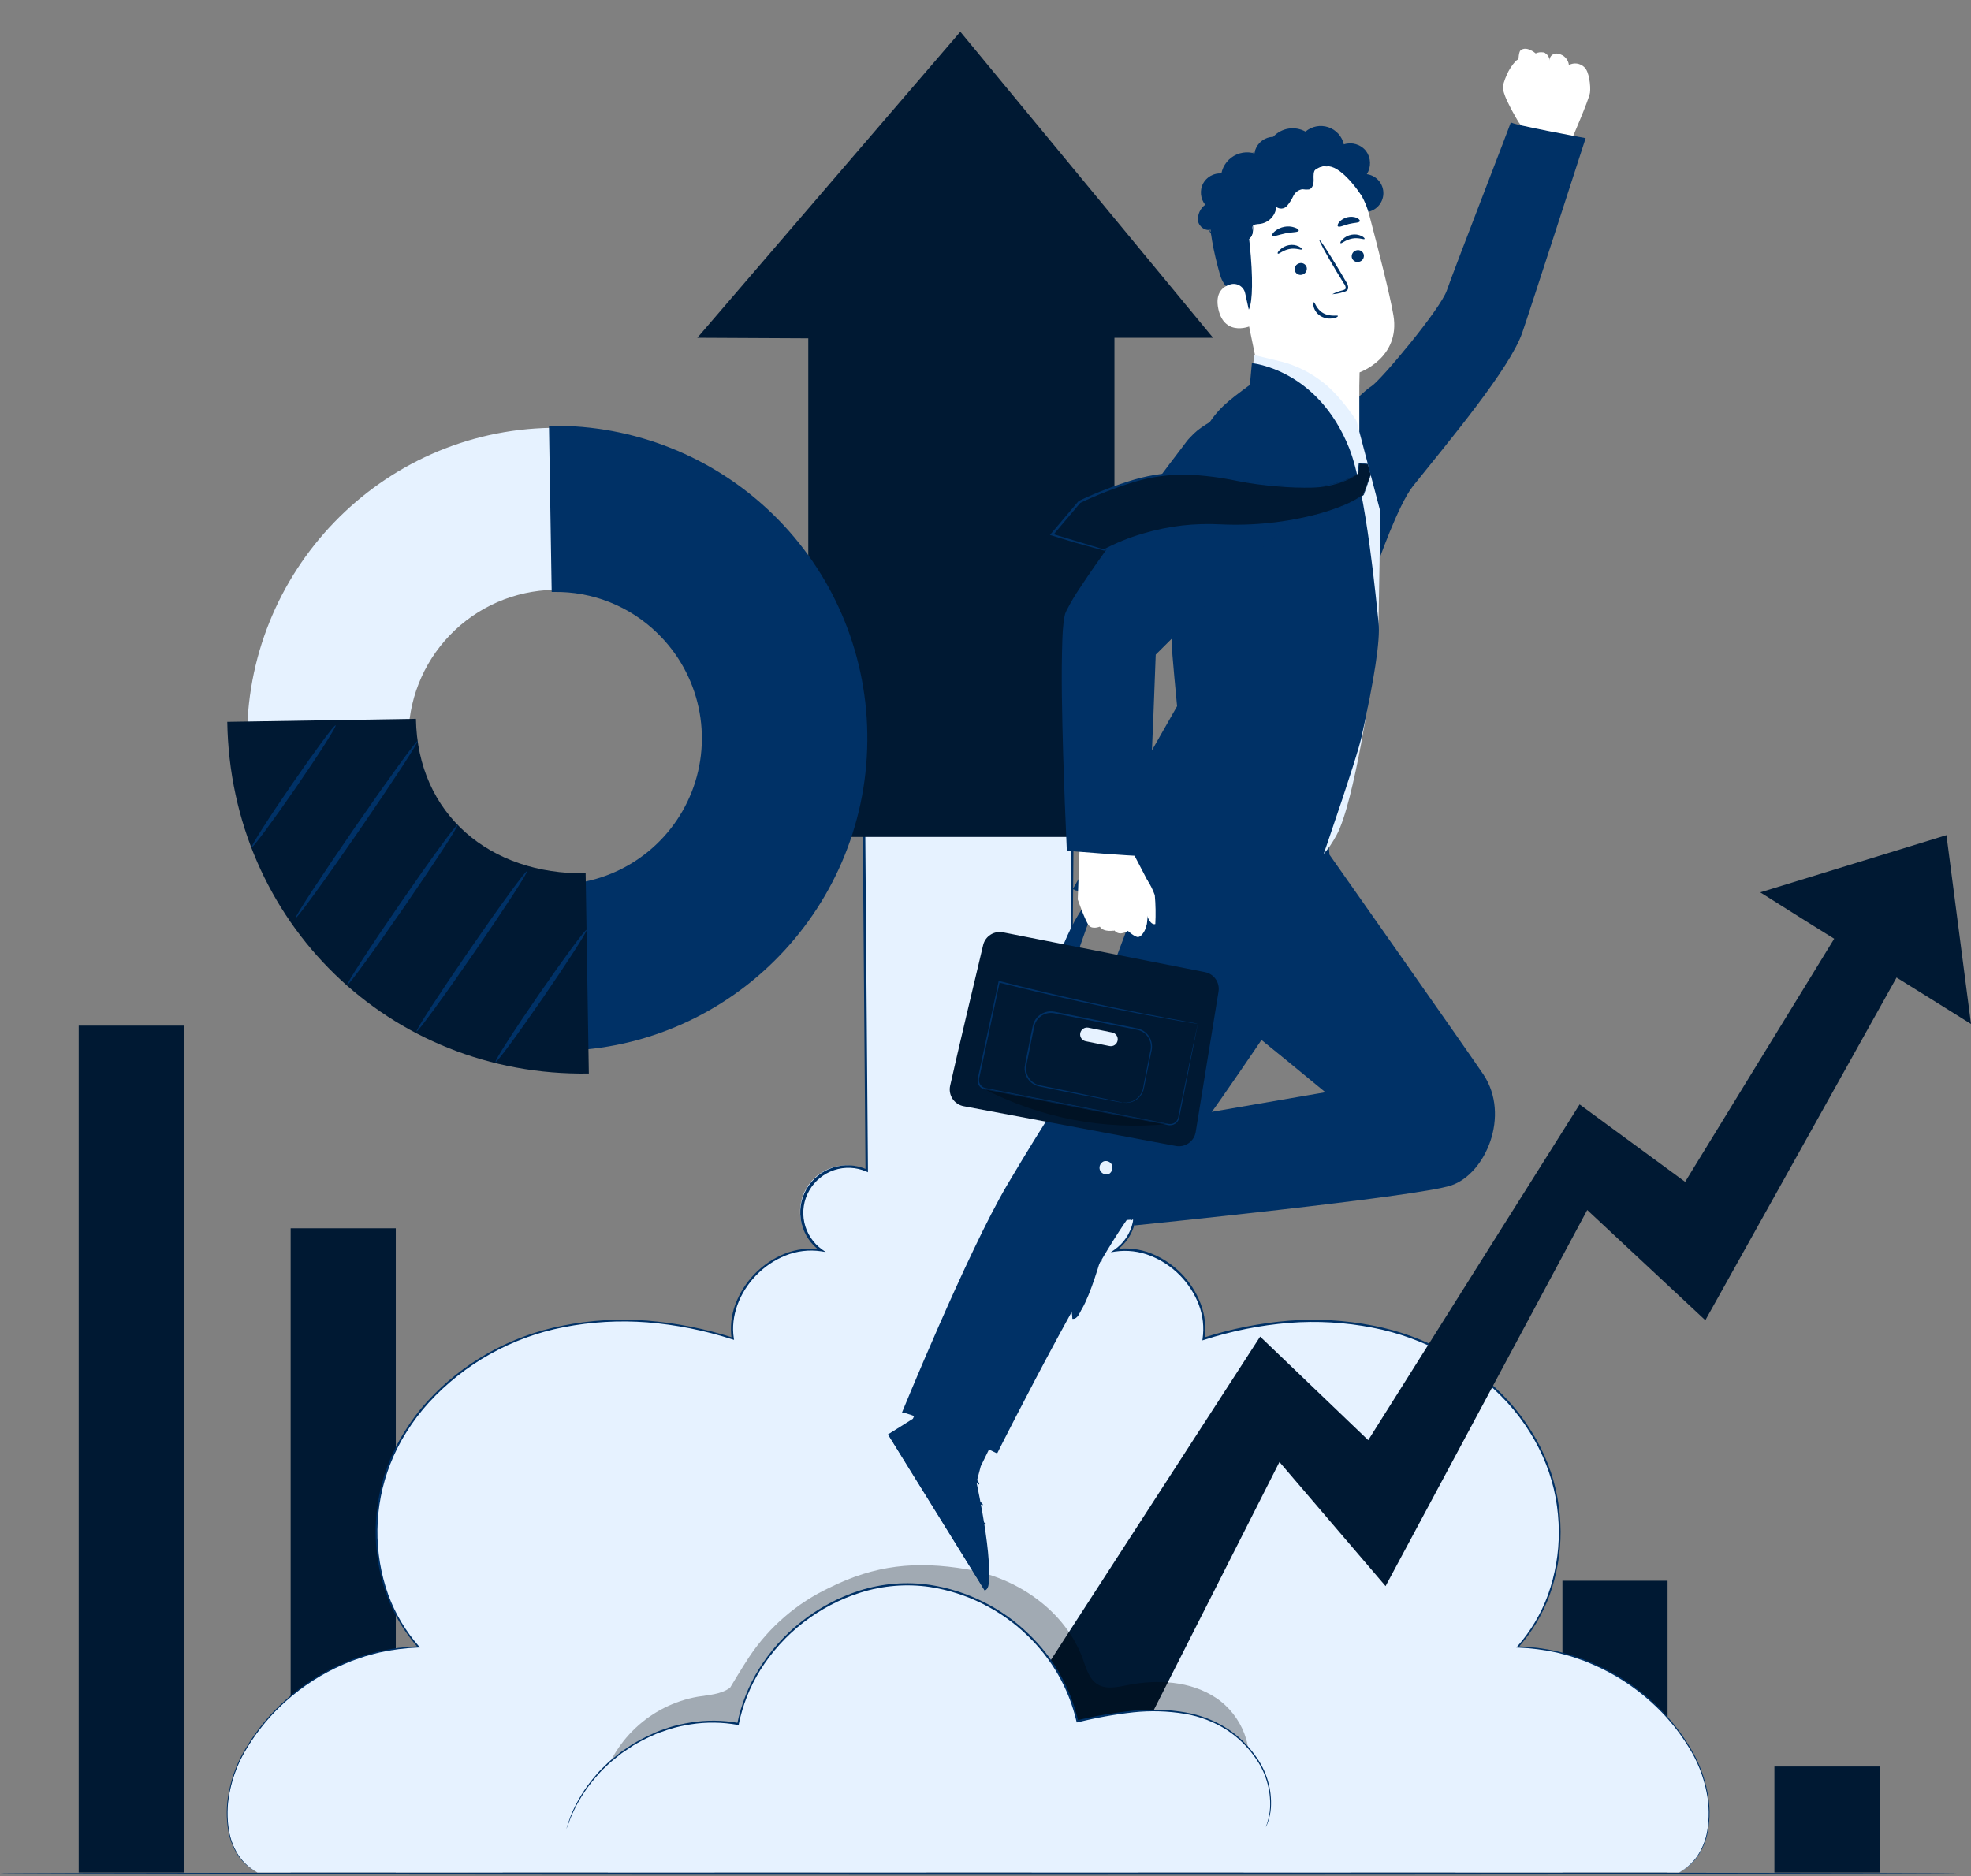 <svg width="500" height="476" viewBox="0 0 500 476" fill="none" xmlns="http://www.w3.org/2000/svg">
<rect x="0" y="0" width="500" height="476" fill="#808080" stroke="none"/>
<path d="M496.411 475.376C496.411 475.538 385.284 475.668 248.222 475.668C111.159 475.668 0 475.538 0 475.376C0 475.214 111.105 475.095 248.222 475.095C385.338 475.095 496.411 475.224 496.411 475.376Z" fill="#003166"/>
<path d="M288.817 475.127H315.488V431.483H288.817V475.127Z" fill="#001933"/>
<path d="M396.355 475.127H423.025V401.082H396.355V475.127Z" fill="#001933"/>
<path d="M450.129 475.116H476.8V448.218H450.129V475.116Z" fill="#001933"/>
<path d="M342.58 475.116H369.251V410.736H342.58V475.116Z" fill="#001933"/>
<path d="M235.043 475.127H261.714V394.909H235.043V475.127Z" fill="#001933"/>
<path d="M181.28 475.116H207.95V371.925H181.28V475.116Z" fill="#001933"/>
<path d="M127.516 475.127H154.187L154.187 346.357H127.516L127.516 475.127Z" fill="#001933"/>
<path d="M73.731 475.116H100.402L100.402 311.653H73.731L73.731 475.116Z" fill="#001933"/>
<path d="M19.968 475.116H46.639L46.639 260.236H19.968L19.968 475.116Z" fill="#001933"/>
<path d="M430.171 446.197C425.81 437.927 419.345 430.954 411.427 425.981C403.51 421.008 394.422 418.211 385.079 417.872C396.376 405.363 398.603 386.012 392.084 370.465C385.565 354.919 371.219 343.319 355.11 338.324C339.002 333.329 321.391 334.497 305.38 339.665C307.25 327.513 295.087 315.372 282.936 317.264C285.354 315.609 287.063 313.105 287.724 310.25C288.385 307.394 287.951 304.395 286.506 301.845C285.061 299.295 282.711 297.38 279.922 296.48C277.133 295.579 274.107 295.759 271.444 296.983L272.168 207.824H219.194L219.907 296.939C217.226 295.595 214.131 295.331 211.262 296.203C208.392 297.076 205.967 299.017 204.488 301.626C203.008 304.235 202.588 307.312 203.312 310.223C204.037 313.133 205.853 315.654 208.383 317.264C196.231 315.372 184.069 327.513 185.928 339.665C169.885 334.497 152.263 333.319 136.198 338.324C120.132 343.33 105.678 354.908 99.191 370.465C92.705 386.022 94.867 405.363 106.208 417.872C96.863 418.211 87.773 421.008 79.854 425.981C71.936 430.954 65.468 437.927 61.104 446.197C56.174 455.84 55.699 470.078 65.299 475.116H425.977C435.566 470.078 435.112 455.84 430.171 446.197Z" fill="#E6F2FF"/>
<path d="M65.266 475.116L63.98 474.349C62.739 473.516 61.644 472.487 60.736 471.3C59.322 469.318 58.366 467.047 57.936 464.651C57.346 461.362 57.386 457.99 58.055 454.716C58.844 450.576 60.407 446.622 62.661 443.061C65.282 438.75 68.528 434.852 72.293 431.494C76.628 427.574 81.572 424.386 86.932 422.056L89.094 421.137L91.343 420.347C92.101 420.074 92.874 419.84 93.656 419.645C94.445 419.428 95.224 419.18 96.034 419.007C99.349 418.262 102.726 417.824 106.121 417.699L105.991 417.98C102.58 414.126 99.915 409.672 98.132 404.844C95.663 398.014 94.789 390.71 95.576 383.491C96.363 376.271 98.79 369.327 102.672 363.189C104.323 360.492 106.227 357.958 108.359 355.622C117.482 345.651 129.576 338.888 142.846 336.335C149.866 334.948 157.043 334.526 164.177 335.081C171.57 335.678 178.869 337.129 185.928 339.405L185.604 339.686C185.185 336.75 185.504 333.755 186.534 330.973C187.614 328.088 189.278 325.458 191.424 323.248C193.569 321.037 196.148 319.295 198.999 318.129C201.972 316.929 205.212 316.544 208.383 317.015L208.188 317.491C205.724 315.794 203.985 313.235 203.314 310.318C202.643 307.402 203.089 304.34 204.564 301.737C206.038 299.133 208.435 297.176 211.282 296.252C214.128 295.328 217.217 295.504 219.94 296.745L219.562 296.993C219.324 268.614 219.086 238.689 218.837 207.878V207.597H272.373V207.824C272.125 238.56 271.876 268.366 271.649 296.939L271.271 296.691C273.994 295.45 277.083 295.274 279.929 296.198C282.775 297.122 285.172 299.079 286.647 301.682C288.122 304.286 288.568 307.348 287.897 310.264C287.226 313.181 285.487 315.74 283.022 317.437L282.828 316.961C285.947 316.502 289.132 316.875 292.06 318.043C294.921 319.191 297.513 320.921 299.672 323.122C301.83 325.324 303.509 327.949 304.601 330.832C305.675 333.66 306.01 336.715 305.574 339.708L305.25 339.427C312.309 337.151 319.608 335.699 327.002 335.102C334.124 334.55 341.289 334.968 348.299 336.346C361.556 338.896 373.642 345.638 382.776 355.578C384.905 357.919 386.813 360.453 388.473 363.146C390.117 365.738 391.507 368.482 392.625 371.341C393.716 374.121 394.538 376.999 395.079 379.936C395.599 382.79 395.87 385.684 395.89 388.585C395.902 394.112 394.951 399.6 393.079 404.801C391.293 409.651 388.616 414.124 385.187 417.991L385.068 417.71C388.467 417.835 391.847 418.273 395.165 419.018C395.965 419.201 396.755 419.45 397.544 419.656C398.327 419.853 399.099 420.091 399.857 420.369L402.117 421.158L404.279 422.077C409.647 424.408 414.599 427.6 418.939 431.526C422.696 434.893 425.938 438.795 428.561 443.105C430.806 446.669 432.365 450.621 433.155 454.759C433.813 458.031 433.846 461.399 433.253 464.684C432.819 467.075 431.863 469.342 430.453 471.322C429.549 472.508 428.453 473.535 427.209 474.359C426.366 474.878 425.923 475.127 425.923 475.127L427.188 474.316C428.393 473.476 429.456 472.446 430.334 471.267C431.719 469.289 432.652 467.03 433.069 464.651C433.641 461.385 433.593 458.04 432.928 454.791C432.13 450.678 430.568 446.751 428.323 443.213C425.701 438.934 422.462 435.065 418.712 431.731C414.388 427.835 409.459 424.669 404.117 422.358L401.955 421.45L399.706 420.672C398.951 420.395 398.182 420.157 397.403 419.958C396.614 419.753 395.836 419.515 395.036 419.331C391.737 418.599 388.379 418.168 385.003 418.045H384.646L384.884 417.774C388.272 413.936 390.915 409.5 392.679 404.693C394.532 399.522 395.469 394.067 395.446 388.574C395.416 385.702 395.145 382.838 394.636 380.011C394.094 377.099 393.272 374.246 392.181 371.492C391.07 368.658 389.691 365.935 388.062 363.362C386.416 360.722 384.535 358.236 382.441 355.935C373.367 346.075 361.363 339.393 348.202 336.875C341.23 335.51 334.106 335.099 327.023 335.654C319.673 336.256 312.418 337.708 305.401 339.978L305.012 340.097L305.066 339.697C305.491 336.78 305.164 333.803 304.115 331.048C303.04 328.248 301.398 325.7 299.292 323.565C297.186 321.429 294.661 319.751 291.877 318.637C289.033 317.491 285.937 317.118 282.903 317.556L281.768 317.74L282.72 317.08C285.06 315.452 286.707 313.008 287.339 310.228C287.972 307.448 287.543 304.532 286.137 302.052C284.731 299.571 282.449 297.705 279.739 296.82C277.029 295.934 274.086 296.092 271.487 297.264L271.109 297.437V297.015C271.336 268.463 271.563 238.635 271.811 207.9L272.092 208.181H219.194L219.475 207.9C219.713 238.711 219.951 268.625 220.178 297.015V297.437L219.789 297.264C217.203 296.136 214.292 296.004 211.614 296.893C208.937 297.782 206.683 299.628 205.284 302.078C203.886 304.528 203.442 307.408 204.038 310.165C204.634 312.922 206.227 315.362 208.513 317.015L209.464 317.675L208.318 317.491C205.252 317.038 202.121 317.411 199.248 318.572C196.424 319.717 193.875 321.444 191.766 323.643C187.582 327.967 185.28 333.956 186.155 339.567L186.22 339.967L185.831 339.848C178.816 337.574 171.56 336.122 164.209 335.524C157.123 334.975 149.995 335.386 143.019 336.746C129.826 339.289 117.804 346.019 108.737 355.935C106.627 358.25 104.735 360.755 103.083 363.416C101.45 365.985 100.074 368.708 98.975 371.546C94.828 382.186 94.666 393.966 98.521 404.715C100.29 409.503 102.929 413.924 106.305 417.753L106.543 418.023H106.175C102.806 418.147 99.455 418.578 96.164 419.31C95.364 419.483 94.586 419.731 93.797 419.937C93.007 420.142 92.251 420.358 91.494 420.639L89.256 421.418L87.094 422.326C81.753 424.629 76.823 427.788 72.499 431.677C68.751 435.017 65.51 438.885 62.877 443.159C60.633 446.698 59.068 450.625 58.261 454.737C57.593 457.989 57.542 461.337 58.109 464.608C58.521 466.992 59.455 469.255 60.845 471.235C61.72 472.423 62.787 473.456 64.001 474.295L65.266 475.116Z" fill="#003166"/>
<path d="M176.901 85.702L243.616 8.047L307.726 85.702H282.709V212.365H205.042V85.843L176.901 85.702Z" fill="#001933"/>
<path d="M493.773 211.9L446.539 226.419L458.01 233.651L489.784 253.425L500 259.814L493.773 211.9Z" fill="#001933"/>
<path d="M280.622 457.71L252.157 443.483L319.672 339.135L347.089 365.416L400.711 280.225L427.479 299.869L475.578 221.413L491.751 228.97L432.604 334.983L402.646 307.015L351.489 402.444L324.569 370.952L280.622 457.71Z" fill="#001933"/>
<g opacity="0.3">
<path d="M308.482 430.813C301.996 426.488 293.628 426.056 286.006 427.569C283.487 428.067 280.698 428.715 278.492 427.407C276.287 426.099 275.552 423.353 274.687 420.92C270.233 408.682 258.016 400.293 245.162 398.152C232.308 396.012 221.994 397.071 210.35 402.877C202.153 406.754 195.159 412.78 190.112 420.315C188.372 422.92 185.204 428.229 185.204 428.229C182.88 429.937 179.798 430.056 176.944 430.521C171.047 431.581 165.585 434.333 161.222 438.44C156.86 442.547 153.785 447.834 152.371 453.656L315.682 451.072C318.753 443.894 314.958 435.105 308.482 430.813Z" fill="black"/>
</g>
<path d="M143.43 464.348C148.533 446.261 168.652 433.85 187.107 437.418C190.988 417.742 209.81 402.12 229.908 401.958C250.005 401.796 269.076 417.093 273.271 436.737C284.352 434.186 296.266 432.294 306.85 436.456C317.434 440.618 325.531 453.029 321.153 463.483" fill="#E6F2FF"/>
<path d="M321.153 463.527C321.153 463.527 321.153 463.419 321.239 463.213C321.326 463.008 321.401 462.705 321.52 462.316C321.701 461.827 321.828 461.319 321.899 460.802C322.063 460.118 322.161 459.419 322.191 458.716C322.428 454.065 321.037 449.477 318.255 445.743C316.361 443.068 313.985 440.77 311.25 438.964C308.012 436.885 304.386 435.487 300.59 434.856C296.285 434.14 291.903 434.01 287.563 434.467C282.765 434.997 278.008 435.85 273.325 437.018H273.076V436.769C271.141 428.428 266.799 420.838 260.589 414.942C253.819 408.392 245.185 404.101 235.875 402.661C229.991 401.809 223.99 402.293 218.318 404.077C207.747 407.417 198.71 414.411 192.826 423.807C190.237 427.998 188.407 432.613 187.42 437.44V437.667H187.182C183.237 436.943 179.198 436.892 175.236 437.515C173.408 437.794 171.601 438.202 169.831 438.737L167.312 439.613C166.468 439.883 165.712 440.305 164.922 440.629C163.442 441.312 161.998 442.074 160.598 442.91L158.663 444.207L157.711 444.845L156.847 445.537L155.16 446.889C154.62 447.332 154.144 447.84 153.647 448.294C153.149 448.748 152.674 449.202 152.241 449.678L151.009 451.083C148.545 453.943 146.525 457.157 145.019 460.619C144.5 461.819 144.23 462.781 143.938 463.408C143.646 464.035 143.581 464.37 143.581 464.37C143.581 464.37 143.927 463.019 144.846 460.564C146.309 457.064 148.3 453.808 150.749 450.91L151.992 449.472C152.425 448.997 152.922 448.553 153.398 448.078C153.874 447.602 154.36 447.105 154.911 446.651L156.598 445.278C156.89 445.04 157.171 444.802 157.474 444.575L158.414 443.926L160.371 442.607C161.79 441.753 163.256 440.977 164.76 440.283C165.549 439.948 166.317 439.515 167.16 439.202L169.712 438.305C171.506 437.755 173.338 437.336 175.193 437.05C179.206 436.396 183.301 436.433 187.301 437.159L187.02 437.353C188.011 432.46 189.864 427.782 192.491 423.537C195.334 418.955 198.952 414.902 203.183 411.558C207.635 408.012 212.694 405.301 218.113 403.558C223.865 401.749 229.952 401.261 235.919 402.131C245.341 403.582 254.08 407.926 260.925 414.564C267.204 420.546 271.587 428.241 273.53 436.694L273.217 436.499C277.931 435.361 282.717 434.541 287.541 434.045C291.923 433.594 296.346 433.743 300.688 434.488C304.542 435.137 308.222 436.572 311.499 438.705C314.257 440.549 316.648 442.892 318.547 445.613C321.337 449.402 322.7 454.053 322.396 458.748C322.348 459.46 322.236 460.165 322.061 460.856C321.97 461.363 321.828 461.859 321.639 462.338C321.499 462.716 321.391 463.008 321.315 463.235C321.273 463.339 321.219 463.437 321.153 463.527Z" fill="#003166"/>
<path d="M219.475 186.05C220.167 229.478 185.561 265.371 142.338 266.052C99.116 266.733 63.418 231.987 62.693 188.559C61.969 145.131 96.597 109.238 139.819 108.557C183.042 107.876 218.783 142.633 219.475 186.05ZM103.602 187.921C103.757 195.324 106.101 202.516 110.339 208.589C114.578 214.662 120.52 219.343 127.416 222.042C134.312 224.74 141.852 225.336 149.087 223.753C156.321 222.171 162.924 218.481 168.063 213.149C173.202 207.817 176.647 201.082 177.962 193.795C179.277 186.507 178.404 178.993 175.453 172.201C172.502 165.409 167.606 159.644 161.381 155.632C155.156 151.62 147.883 149.542 140.479 149.66C130.517 149.851 121.038 153.987 114.124 161.161C107.21 168.334 103.426 177.959 103.602 187.921Z" fill="#E6F2FF"/>
<path d="M219.475 186.05C220.167 229.478 185.561 265.371 142.338 266.052L141.679 224.97C151.665 224.811 161.18 220.691 168.129 213.517C175.078 206.343 178.893 196.702 178.734 186.715C178.574 176.729 174.455 167.214 167.28 160.265C160.106 153.316 150.465 149.501 140.479 149.661L139.819 108.579C183.042 107.865 218.772 142.633 219.475 186.05Z" fill="#003166"/>
<path d="M141.808 266.614L141.138 224.451H141.679C149.005 224.301 156.124 221.986 162.137 217.798C168.151 213.611 172.791 207.737 175.474 200.918C178.157 194.099 178.762 186.638 177.213 179.475C175.665 172.313 172.031 165.768 166.771 160.666C163.302 157.268 159.192 154.593 154.68 152.797C150.169 151 145.345 150.118 140.489 150.201H139.949L139.268 108.038H139.808C160.783 107.769 181.008 115.832 196.045 130.458C211.081 145.083 219.702 165.076 220.015 186.05C220.707 229.781 185.874 265.923 142.349 266.625L141.808 266.614ZM142.23 225.532L142.868 265.533C185.55 264.549 219.626 229.014 218.934 186.072C218.627 165.478 210.2 145.839 195.488 131.426C180.775 117.013 160.966 108.992 140.371 109.108L141.008 149.109C150.98 149.193 160.524 153.171 167.601 160.195C174.679 167.219 178.731 176.733 178.89 186.703C179.05 196.674 175.305 206.311 168.455 213.558C161.605 220.805 152.194 225.087 142.23 225.489V225.532Z" fill="#003166"/>
<path d="M149.376 272.388C98.813 273.209 58.466 233.965 57.655 183.153L105.516 182.386C105.905 206.678 124.392 221.965 148.565 221.576L149.376 272.388Z" fill="#001933"/>
<path d="M85.137 184.04C85.44 184.245 80.921 191.348 75.039 199.878C69.158 208.408 64.131 215.175 63.828 215.013C63.526 214.851 68.055 207.705 73.937 199.164C79.818 190.624 84.845 183.78 85.137 184.04Z" fill="#003166"/>
<path d="M105.959 187.986C106.262 188.202 99.57 198.44 91.018 210.862C82.467 223.284 75.266 233.176 74.964 232.97C74.661 232.765 81.353 222.527 89.915 210.105C98.478 197.683 105.678 187.78 105.959 187.986Z" fill="#003166"/>
<path d="M116.078 209.273C116.392 209.478 110.359 218.754 102.629 229.976C94.899 241.198 88.38 250.128 88.078 249.922C87.775 249.717 93.797 240.441 101.527 229.219C109.256 217.997 115.775 209.056 116.078 209.273Z" fill="#003166"/>
<path d="M133.7 221.046C134.003 221.251 127.981 230.516 120.251 241.749C112.521 252.982 106.002 261.879 105.678 261.695C105.354 261.512 111.397 252.214 119.138 240.981C126.878 229.749 133.397 220.797 133.7 221.046Z" fill="#003166"/>
<path d="M148.792 235.933C149.106 236.149 144.176 243.814 137.808 253.068C131.441 262.322 126.013 269.696 125.711 269.447C125.408 269.198 130.327 261.566 136.706 252.311C143.084 243.057 148.49 235.77 148.792 235.933Z" fill="#003166"/>
<path d="M398.398 36.101C398.398 36.101 403.122 25.225 403.349 23.517C403.576 21.809 403.111 18.036 401.89 17.031C401.382 16.54 400.731 16.224 400.031 16.128C399.331 16.033 398.618 16.163 397.998 16.501C397.921 15.816 397.628 15.173 397.162 14.666C396.695 14.158 396.079 13.813 395.403 13.679C395.134 13.585 394.845 13.557 394.563 13.598C394.28 13.64 394.012 13.749 393.781 13.917C393.551 14.085 393.364 14.307 393.238 14.563C393.112 14.819 393.05 15.102 393.057 15.387C393.073 14.9 392.917 14.424 392.616 14.04C392.316 13.657 391.89 13.391 391.414 13.29C390.788 13.191 390.147 13.285 389.576 13.56C389.576 13.56 387.273 11.506 385.727 12.782C384.181 14.058 385.965 33.874 385.965 33.874L398.398 36.101Z" fill="white"/>
<path d="M385.684 31.604C385.684 31.604 381.468 24.35 381.489 22.371C381.511 20.393 383.879 15.885 385.198 15.344C386.516 14.803 391.684 13.604 391.684 13.604C391.684 13.604 393.846 15.604 390.657 17.582L387.046 19.712C387.046 19.712 392.841 21.647 392.657 27.571" fill="white"/>
<path d="M392.657 27.517C392.565 26.587 392.384 25.667 392.117 24.771C391.735 23.78 391.158 22.875 390.419 22.112C389.444 21.129 388.268 20.369 386.971 19.885L386.484 19.701L386.927 19.452L390.603 17.29C391.23 16.937 391.727 16.391 392.019 15.733C392.123 15.395 392.129 15.034 392.037 14.691C391.945 14.349 391.759 14.04 391.5 13.798L391.749 13.863L388.971 14.522L386.808 15.095C386.452 15.204 386.095 15.301 385.727 15.42C385.561 15.471 385.399 15.532 385.241 15.604C385.106 15.682 384.98 15.772 384.862 15.874C383.958 16.873 383.227 18.017 382.7 19.258C382.42 19.826 382.185 20.415 381.997 21.02C381.799 21.562 381.722 22.142 381.77 22.717C382.027 23.764 382.389 24.782 382.851 25.755C383.673 27.582 384.43 28.998 384.938 30.026C385.221 30.535 385.471 31.062 385.684 31.604C385.322 31.148 385.003 30.66 384.733 30.144C384.17 29.171 383.36 27.755 382.484 25.928C381.978 24.933 381.582 23.885 381.306 22.804C381.227 22.159 381.297 21.504 381.511 20.89C381.707 20.26 381.942 19.643 382.214 19.041C382.773 17.727 383.556 16.52 384.527 15.474C384.681 15.334 384.852 15.214 385.035 15.117C385.211 15.035 385.392 14.963 385.576 14.901C385.933 14.782 386.3 14.674 386.657 14.576C387.378 14.375 388.098 14.18 388.819 13.993L391.619 13.333H391.771L391.868 13.431C392.206 13.746 392.448 14.152 392.564 14.6C392.681 15.048 392.668 15.52 392.527 15.96C392.188 16.732 391.608 17.373 390.873 17.787L387.143 19.863V19.431C388.498 19.958 389.717 20.782 390.711 21.841C391.473 22.655 392.049 23.626 392.398 24.685C392.52 25.072 392.607 25.471 392.657 25.874C392.712 26.17 392.734 26.471 392.722 26.771C392.733 27.022 392.711 27.273 392.657 27.517Z" fill="white"/>
<path d="M392.625 15.528C392.042 17.638 391.834 19.833 392.009 22.015C392.007 22.748 392.255 23.461 392.711 24.036C392.965 24.282 393.275 24.461 393.614 24.559C393.954 24.657 394.312 24.671 394.657 24.598C395.355 24.431 395.985 24.054 396.463 23.517" fill="white"/>
<path d="M396.495 23.604C396.495 23.604 396.149 24.35 394.949 24.782C394.588 24.899 394.205 24.93 393.83 24.874C393.455 24.818 393.098 24.675 392.787 24.458C392.453 24.142 392.189 23.759 392.014 23.335C391.839 22.91 391.756 22.452 391.771 21.993C391.509 19.788 391.822 17.554 392.679 15.506C392.379 17.633 392.263 19.781 392.333 21.928C392.316 22.312 392.376 22.695 392.51 23.055C392.643 23.416 392.848 23.745 393.111 24.025C393.361 24.206 393.646 24.332 393.948 24.393C394.25 24.455 394.562 24.451 394.863 24.382C395.435 24.187 395.983 23.925 396.495 23.604Z" fill="white"/>
<path d="M387.987 19.442C387.713 20.2 387.653 21.019 387.814 21.809C387.814 22.318 387.974 22.813 388.271 23.226C388.567 23.639 388.986 23.949 389.468 24.112C390.289 24.306 391.349 23.215 391.835 22.069" fill="white"/>
<path d="M391.835 22.069C391.89 22.069 391.835 22.609 391.327 23.29C391.054 23.705 390.683 24.047 390.246 24.285C389.93 24.41 389.579 24.41 389.262 24.285C388.938 24.177 388.645 23.991 388.408 23.744C387.976 23.288 387.703 22.704 387.63 22.079C387.605 21.604 387.605 21.128 387.63 20.652C387.63 19.798 388.03 19.366 388.073 19.398C388.116 19.431 387.976 19.906 388.073 20.652L388.225 22.004C388.313 22.509 388.546 22.978 388.895 23.355C389.073 23.534 389.286 23.674 389.522 23.766C389.719 23.847 389.941 23.847 390.138 23.766C390.525 23.59 390.868 23.332 391.144 23.009C391.533 22.479 391.749 22.036 391.835 22.069Z" fill="white"/>
<path d="M398.387 16.598C397.197 17.889 396.334 19.446 395.868 21.139C395.689 21.56 395.628 22.021 395.691 22.475C395.754 22.928 395.938 23.355 396.225 23.712C396.623 23.978 397.096 24.113 397.576 24.095C398.055 24.078 398.517 23.91 398.895 23.614C399.514 23.226 400.046 22.715 400.459 22.112C400.872 21.51 401.156 20.829 401.295 20.112" fill="white"/>
<path d="M401.295 20.112C401.322 20.891 401.078 21.655 400.603 22.274C400.147 22.993 399.519 23.587 398.776 24.004C398.318 24.255 397.807 24.392 397.284 24.404C396.982 24.41 396.683 24.34 396.415 24.2C396.146 24.06 395.917 23.855 395.749 23.604C395.455 23.106 395.345 22.521 395.436 21.95C395.497 21.458 395.617 20.975 395.792 20.512C396.065 19.75 396.428 19.024 396.873 18.349C397.237 17.681 397.751 17.108 398.376 16.674C398.441 16.739 397.868 17.377 397.209 18.555C396.825 19.242 396.514 19.966 396.279 20.717C396.123 21.146 396.022 21.593 395.976 22.047C395.91 22.492 395.99 22.947 396.203 23.344C396.69 24.112 397.803 23.96 398.528 23.582C399.21 23.223 399.802 22.713 400.257 22.09C400.66 21.462 401.007 20.8 401.295 20.112Z" fill="white"/>
<path d="M339.705 105.757C339.705 105.757 345.564 99.432 347.878 98.016C350.191 96.6 365.435 78.427 367.046 73.648C368.657 68.87 383.608 30.48 383.262 30.998C382.916 31.517 402.246 35.053 402.246 35.053C402.246 35.053 387.922 79.378 386.17 84.394C383.014 93.573 367.37 112.157 358.462 123.314C354.656 128.06 349.402 143.26 349.402 143.26L339.705 105.757Z" fill="#003166"/>
<path d="M353.673 129.595C353.382 128.458 353.198 127.296 353.121 126.125C352.872 123.963 352.645 120.979 352.591 117.671C352.537 114.362 352.656 111.357 352.829 109.195C352.873 108.021 353.018 106.852 353.262 105.703C353.345 106.872 353.345 108.047 353.262 109.216C353.186 111.379 353.132 114.362 353.186 117.66C353.24 120.957 353.402 123.93 353.554 126.092C353.678 127.256 353.718 128.426 353.673 129.595Z" fill="#003166"/>
<path d="M257.033 355.243L248.795 372.033L247.713 376.141C247.713 376.141 253.216 401.082 249.778 403.547L225.259 363.968L231.573 359.989L239.432 343.211L257.033 355.243Z" fill="#003166"/>
<path d="M225.324 363.968L228.426 362.184L250.773 400.801C250.773 400.801 251.141 403.017 249.843 403.547L225.324 363.968Z" fill="#003166"/>
<path d="M248.384 376.66C248.189 376.768 247.508 375.86 246.33 375.265C245.151 374.671 244.07 374.66 244.038 374.433C244.005 374.206 245.238 373.838 246.643 374.573C248.049 375.309 248.557 376.595 248.384 376.66Z" fill="#003166"/>
<path d="M249.314 381.882C249.162 382.033 248.33 381.395 247.151 381.211C245.973 381.028 244.989 381.363 244.924 381.211C244.859 381.06 245.778 380.238 247.238 380.487C248.697 380.736 249.465 381.709 249.314 381.882Z" fill="#003166"/>
<path d="M246.07 387.114C245.919 386.963 246.676 386.12 247.984 386.033C249.292 385.947 250.243 386.563 250.146 386.736C250.049 386.909 249.162 386.736 248.092 386.812C247.022 386.887 246.222 387.287 246.07 387.114Z" fill="#003166"/>
<path d="M341.056 231.727C340.256 233.63 298.893 296.95 290.406 303.988C281.92 311.026 252.957 368.779 252.957 368.779C252.957 368.779 229.291 357.308 228.762 358.552C228.232 359.795 245.357 317.783 255.573 300.529C265.789 283.274 270.557 276.604 270.557 276.604L290.882 222.408C290.882 222.408 291.304 204.559 293.909 197.618C296.514 190.678 304.169 184.645 304.169 184.645L341.056 231.727Z" fill="#003166"/>
<path d="M303.801 308.248L281.801 309.826C281.801 309.826 276.157 333.924 272.071 334.637L267.227 289.772L301.39 285.836L303.801 308.248Z" fill="#003166"/>
<path d="M282.157 295.75C282.007 295.325 281.698 294.975 281.295 294.773C280.891 294.571 280.425 294.534 279.995 294.669C279.592 294.844 279.268 295.161 279.085 295.56C278.901 295.959 278.871 296.412 279.001 296.831C279.171 297.261 279.497 297.611 279.913 297.812C280.33 298.012 280.807 298.048 281.249 297.912C281.657 297.683 281.964 297.31 282.11 296.866C282.257 296.421 282.231 295.939 282.039 295.512" fill="#E6F2FF"/>
<path d="M267.281 289.772L270.741 289.523L274.082 332.627C274.082 332.627 273.476 334.713 272.125 334.637L267.281 289.772Z" fill="#003166"/>
<path d="M282.103 310.529C281.887 310.529 281.682 309.448 280.893 308.453C280.103 307.459 279.174 306.972 279.238 306.756C279.303 306.54 280.536 306.756 281.466 307.977C282.395 309.199 282.298 310.529 282.103 310.529Z" fill="#003166"/>
<path d="M280.817 315.437C280.622 315.502 280.168 314.594 279.206 313.945C278.244 313.296 277.293 313.188 277.282 312.972C277.271 312.756 278.428 312.486 279.606 313.307C280.784 314.129 280.957 315.405 280.817 315.437Z" fill="#003166"/>
<path d="M275.714 318.691C275.649 318.497 276.655 318.075 277.876 318.518C279.098 318.962 279.628 319.924 279.465 320.043C279.303 320.162 278.633 319.589 277.638 319.243C276.644 318.897 275.757 318.907 275.714 318.691Z" fill="#003166"/>
<path d="M287.066 309.577C286.871 309.513 287.066 308.496 286.839 307.242C286.612 305.988 286.147 305.08 286.309 304.95C286.471 304.821 287.325 305.664 287.552 307.113C287.779 308.561 287.304 309.664 287.066 309.577Z" fill="#003166"/>
<path d="M284.536 215.121C284.536 215.121 284.482 236.225 294.06 243.349C303.639 250.473 336.85 277.285 336.85 277.285L283.822 286.345L287.79 310.929C287.79 310.929 359.37 303.707 368.127 300.777C376.884 297.848 383.187 283.026 376.332 272.669C372.884 267.501 337.25 216.84 337.25 216.84L336.169 203.251L291.249 206.083L284.536 215.121Z" fill="#003166"/>
<path d="M287.79 310.929C287.744 310.792 287.711 310.651 287.693 310.507C287.628 310.183 287.552 309.761 287.455 309.232C287.249 308.075 286.968 306.442 286.612 304.345C285.898 300.021 284.871 293.923 283.617 286.377V286.172H283.822L332.234 277.825L336.829 277.036L336.699 277.534C329.229 271.36 322.126 265.544 315.65 260.322L306.439 252.971C303.553 250.69 300.774 248.646 298.482 246.484C294.839 243.151 291.664 239.34 289.044 235.154C288.337 234.019 287.698 232.842 287.131 231.63C286.925 231.219 286.795 230.895 286.709 230.679C286.656 230.573 286.62 230.46 286.601 230.343C286.665 230.442 286.719 230.547 286.763 230.657C286.86 230.873 287.012 231.187 287.228 231.587C287.831 232.77 288.495 233.921 289.217 235.035C291.895 239.155 295.096 242.909 298.742 246.203C301.034 248.311 303.812 250.322 306.709 252.603C309.607 254.884 312.72 257.317 315.964 259.912C322.45 265.123 329.585 270.917 337.056 277.09L337.532 277.48L336.926 277.577L332.332 278.366L283.898 286.572L284.071 286.334C285.249 293.902 286.233 300.042 286.871 304.323C287.185 306.432 287.433 308.075 287.606 309.232C287.682 309.772 287.736 310.194 287.779 310.518C287.798 310.654 287.802 310.792 287.79 310.929Z" fill="#003166"/>
<path d="M351.154 278.809C351.154 278.971 348.008 278.052 344.072 277.642C340.137 277.231 336.905 277.458 336.894 277.285C337.577 277.074 338.287 276.969 339.002 276.971C340.71 276.866 342.425 276.906 344.126 277.09C345.831 277.262 347.517 277.584 349.164 278.052C349.865 278.193 350.537 278.449 351.154 278.809Z" fill="#003166"/>
<path d="M318.418 38.09C318.74 37.128 319.35 36.287 320.166 35.684C320.983 35.08 321.965 34.743 322.98 34.718C324 33.611 325.362 32.878 326.848 32.637C328.333 32.396 329.857 32.66 331.175 33.388C331.961 32.721 332.905 32.269 333.917 32.073C334.929 31.878 335.974 31.947 336.952 32.272C337.93 32.598 338.807 33.17 339.499 33.934C340.192 34.697 340.676 35.626 340.905 36.631C341.901 36.303 342.973 36.288 343.978 36.587C344.983 36.887 345.873 37.487 346.526 38.307C347.153 39.153 347.508 40.169 347.545 41.221C347.582 42.273 347.298 43.311 346.732 44.199C347.922 44.358 349.01 44.953 349.785 45.87C350.561 46.786 350.969 47.957 350.93 49.157C350.891 50.356 350.408 51.499 349.574 52.363C348.74 53.226 347.616 53.75 346.418 53.831L320.31 43.496C319.476 42.9 318.846 42.061 318.507 41.093C318.169 40.125 318.137 39.077 318.418 38.09Z" fill="#003166"/>
<path d="M347.305 54.372C345.983 49.4 342.844 45.105 338.508 42.337C334.172 39.568 328.955 38.527 323.888 39.42L322.807 39.604C311.704 42.307 310.05 53.345 313.077 64.469L321.693 106.2L342.343 118.471L344.829 109.357V94.503C344.829 94.503 355.316 90.859 353.478 79.983C352.559 74.675 349.856 64.037 347.305 54.372Z" fill="white"/>
<path d="M344.883 94.416C339.871 95.327 334.703 94.775 329.996 92.827C329.996 92.827 334.223 100.632 344.807 97.692L344.883 94.416Z" fill="white"/>
<path d="M345.964 64.599C346.044 65 345.963 65.417 345.739 65.759C345.514 66.101 345.164 66.34 344.764 66.426C344.573 66.478 344.372 66.491 344.176 66.465C343.979 66.438 343.789 66.373 343.618 66.272C343.447 66.171 343.297 66.037 343.179 65.878C343.06 65.719 342.974 65.538 342.926 65.345C342.846 64.943 342.927 64.525 343.151 64.181C343.375 63.837 343.726 63.596 344.126 63.507C344.319 63.456 344.52 63.443 344.717 63.47C344.914 63.497 345.104 63.564 345.276 63.665C345.447 63.767 345.596 63.902 345.714 64.063C345.833 64.223 345.918 64.405 345.964 64.599Z" fill="#003166"/>
<path d="M346.17 60.632C346.007 60.869 344.688 60.21 343.034 60.523C341.38 60.837 340.278 61.875 340.094 61.713C339.91 61.55 340.094 61.237 340.58 60.751C341.202 60.117 342.008 59.697 342.883 59.55C343.745 59.389 344.636 59.511 345.424 59.896C346.007 60.188 346.245 60.523 346.17 60.632Z" fill="#003166"/>
<path d="M331.488 67.864C331.569 68.267 331.488 68.684 331.264 69.028C331.039 69.372 330.689 69.614 330.288 69.702C330.097 69.752 329.897 69.764 329.7 69.737C329.504 69.71 329.315 69.644 329.144 69.544C328.973 69.443 328.824 69.31 328.705 69.152C328.586 68.993 328.499 68.813 328.45 68.621C328.37 68.22 328.451 67.803 328.676 67.461C328.9 67.119 329.25 66.88 329.65 66.794C329.841 66.742 330.041 66.728 330.237 66.754C330.433 66.78 330.622 66.844 330.794 66.944C330.965 67.044 331.114 67.176 331.233 67.334C331.353 67.492 331.439 67.672 331.488 67.864Z" fill="#003166"/>
<path d="M330.267 63.28C330.104 63.518 328.786 62.869 327.131 63.172C325.477 63.475 324.407 64.534 324.191 64.361C323.975 64.188 324.191 63.886 324.667 63.399C325.296 62.771 326.104 62.352 326.98 62.199C327.842 62.039 328.733 62.16 329.521 62.545C330.104 62.848 330.342 63.172 330.267 63.28Z" fill="#003166"/>
<path d="M337.964 74.653C338.786 74.215 339.662 73.884 340.57 73.67C340.991 73.551 341.37 73.399 341.391 73.097C341.351 72.65 341.174 72.227 340.883 71.886L339.034 68.87C336.461 64.545 334.515 60.999 334.71 60.891C334.905 60.783 337.11 64.199 339.683 68.459C340.31 69.54 340.915 70.534 341.478 71.507C341.839 71.973 342.026 72.551 342.007 73.14C341.973 73.3 341.903 73.451 341.802 73.58C341.7 73.71 341.571 73.814 341.424 73.886C341.201 73.996 340.965 74.076 340.721 74.124C339.827 74.411 338.901 74.589 337.964 74.653Z" fill="#003166"/>
<path d="M333.294 76.697C333.564 76.632 333.899 78.437 335.672 79.443C337.445 80.448 339.326 79.897 339.38 80.145C339.434 80.394 339.024 80.578 338.213 80.751C337.16 80.954 336.07 80.782 335.132 80.264C334.231 79.755 333.561 78.919 333.261 77.929C333.056 77.183 333.175 76.708 333.294 76.697Z" fill="#003166"/>
<path d="M329.467 58.513C329.348 58.988 327.845 58.859 326.115 59.205C324.385 59.55 323.002 60.167 322.753 59.767C322.634 59.583 322.85 59.129 323.391 58.686C324.085 58.108 324.914 57.717 325.802 57.55C326.689 57.372 327.609 57.439 328.461 57.745C329.121 57.95 329.467 58.296 329.467 58.513Z" fill="#003166"/>
<path d="M344.959 56.134C344.775 56.577 343.553 56.491 342.191 56.837C340.829 57.183 339.77 57.756 339.402 57.431C339.24 57.28 339.315 56.858 339.726 56.35C340.278 55.742 341 55.315 341.798 55.122C342.596 54.929 343.434 54.98 344.202 55.269C344.775 55.572 345.034 55.918 344.959 56.134Z" fill="#003166"/>
<path d="M345.359 49.583C345.359 49.583 341.283 43.301 337.737 42.318C333.413 41.107 332.537 45.777 328.58 45.399C324.623 45.02 320.537 43.864 317.218 47.485C313.596 51.453 315.974 53.334 316.591 58.199C319.077 77.908 316.591 84.081 313.866 75.064C313.574 74.081 310.623 73.778 309.455 69.594C307.92 64.188 306.493 57.518 307.012 53.377C307.445 49.885 308.893 47.269 311.801 44.145C316.374 39.204 323.639 37.799 328.667 37.399C333.694 36.999 344.267 40.999 345.359 49.583Z" fill="#003166"/>
<path d="M315.866 74.394C315.782 74 315.618 73.627 315.385 73.297C315.152 72.968 314.855 72.689 314.512 72.478C314.168 72.267 313.785 72.128 313.386 72.069C312.987 72.01 312.581 72.032 312.191 72.135C310.212 72.686 308.18 74.297 309.066 78.405C310.655 85.778 317.715 82.675 317.661 82.459C317.607 82.243 316.558 77.475 315.866 74.394Z" fill="white"/>
<path d="M315.466 80.026C315.466 80.026 315.358 80.145 315.164 80.297C314.886 80.489 314.545 80.566 314.212 80.513C313.679 80.308 313.209 79.967 312.851 79.523C312.492 79.079 312.257 78.547 312.169 77.983C312.024 77.35 312.024 76.692 312.169 76.059C312.187 75.815 312.264 75.579 312.394 75.372C312.524 75.165 312.703 74.992 312.915 74.87C313.055 74.8 313.214 74.781 313.366 74.817C313.518 74.853 313.653 74.94 313.747 75.064C313.888 75.248 313.877 75.399 313.909 75.41C313.942 75.421 314.039 75.248 313.909 74.956C313.828 74.783 313.691 74.642 313.52 74.556C313.402 74.507 313.275 74.482 313.147 74.482C313.019 74.482 312.893 74.507 312.774 74.556C312.489 74.684 312.24 74.882 312.051 75.131C311.862 75.38 311.739 75.674 311.693 75.983C311.518 76.693 311.518 77.435 311.693 78.145C311.798 78.809 312.096 79.428 312.55 79.924C313.003 80.42 313.593 80.771 314.245 80.935C314.447 80.943 314.649 80.906 314.836 80.828C315.022 80.749 315.19 80.631 315.326 80.481C315.488 80.254 315.499 80.037 315.466 80.026Z" fill="white"/>
<path d="M312.028 60.242C313.068 60.818 314.235 61.123 315.423 61.129C316.01 61.11 316.57 60.881 317.002 60.484C317.434 60.088 317.71 59.549 317.78 58.967C317.78 58.437 317.542 57.886 317.78 57.399C318.018 56.913 318.861 56.869 319.499 56.826C320.601 56.711 321.629 56.217 322.408 55.428C323.187 54.639 323.668 53.605 323.769 52.502C324.164 52.81 324.661 52.957 325.16 52.915C325.659 52.873 326.123 52.644 326.461 52.275C327.115 51.51 327.661 50.658 328.083 49.745C328.294 49.289 328.615 48.893 329.017 48.591C329.419 48.289 329.889 48.091 330.386 48.015C330.936 48.101 331.495 48.123 332.05 48.08C333.002 47.82 333.272 46.588 333.24 45.593C333.207 44.599 333.121 43.431 333.845 42.782C334.626 42.289 335.559 42.094 336.472 42.231C337.38 42.231 338.494 41.777 338.57 40.858C338.564 40.616 338.511 40.378 338.413 40.157C338.314 39.936 338.173 39.737 337.997 39.572C337.237 38.782 336.232 38.273 335.145 38.13C334.059 37.987 332.956 38.217 332.018 38.782C331.441 37.61 330.528 36.637 329.394 35.988C328.26 35.339 326.958 35.044 325.656 35.141C324.353 35.237 323.109 35.721 322.083 36.53C321.057 37.339 320.297 38.435 319.899 39.68C318.987 39.105 317.949 38.761 316.874 38.676C315.799 38.592 314.72 38.77 313.729 39.196C312.739 39.621 311.867 40.282 311.188 41.119C310.509 41.957 310.045 42.947 309.834 44.004C308.887 43.943 307.943 44.156 307.115 44.618C306.286 45.081 305.609 45.772 305.163 46.61C304.741 47.462 304.57 48.416 304.67 49.361C304.769 50.307 305.135 51.205 305.726 51.95C305.1 52.418 304.603 53.038 304.283 53.751C303.964 54.464 303.831 55.247 303.899 56.026C304.147 57.561 305.909 58.826 307.315 58.188C307.162 58.839 307.245 59.522 307.55 60.116C307.855 60.711 308.362 61.177 308.98 61.431C309.626 61.639 310.326 61.603 310.947 61.33C311.568 61.057 312.068 60.567 312.353 59.95" fill="#003166"/>
<path d="M306.763 58.221C306.782 58.484 306.856 58.741 306.981 58.974C307.106 59.207 307.278 59.411 307.488 59.572C307.936 59.974 308.518 60.194 309.12 60.188C309.506 60.18 309.886 60.086 310.231 59.914C310.577 59.742 310.88 59.496 311.12 59.194H310.796C311.313 59.824 311.93 60.364 312.623 60.794C313.082 61.085 313.592 61.286 314.126 61.388C314.629 61.478 315.148 61.434 315.628 61.259C316.052 61.148 316.446 60.946 316.783 60.665C317.119 60.385 317.39 60.034 317.574 59.637C317.784 59.111 317.891 58.549 317.888 57.983C317.888 57.583 317.888 57.367 317.834 57.367C317.768 57.559 317.728 57.759 317.715 57.961C317.66 58.493 317.517 59.011 317.293 59.496C317.079 59.863 316.79 60.18 316.445 60.428C316.1 60.675 315.707 60.848 315.292 60.935C314.876 61.021 314.447 61.02 314.032 60.93C313.617 60.841 313.226 60.666 312.882 60.415C312.213 60.015 311.608 59.516 311.088 58.934L310.915 58.74L310.764 58.945C310.564 59.204 310.311 59.418 310.022 59.571C309.733 59.724 309.414 59.813 309.088 59.832C308.561 59.86 308.042 59.694 307.628 59.367C307.267 59.046 306.973 58.656 306.763 58.221Z" fill="#003166"/>
<path d="M317.65 38.75C317.65 38.75 317.856 38.75 318.201 38.847C318.713 38.961 319.177 39.229 319.531 39.615L319.639 39.745L319.715 39.582C320.417 38.163 321.466 36.944 322.764 36.036C323.593 35.444 324.541 35.038 325.542 34.847C326.632 34.652 327.756 34.764 328.786 35.172C329.6 35.493 330.336 35.983 330.948 36.609C331.515 37.198 331.933 37.913 332.169 38.696L332.234 38.934L332.45 38.826C333.324 38.401 334.32 38.301 335.26 38.543C336.201 38.784 337.025 39.352 337.586 40.145C338.024 40.795 338.315 41.533 338.44 42.307C338.485 42.1 338.485 41.886 338.44 41.68C338.341 41.099 338.12 40.546 337.791 40.058C337.299 39.283 336.566 38.69 335.705 38.372C335.154 38.168 334.569 38.076 333.982 38.1C333.396 38.124 332.82 38.264 332.288 38.512L332.559 38.642C332.323 37.785 331.877 37.001 331.261 36.361C330.516 35.59 329.593 35.015 328.573 34.685C327.553 34.355 326.468 34.281 325.412 34.469C324.36 34.684 323.366 35.118 322.493 35.745C321.16 36.702 320.111 38.002 319.456 39.507H319.65C319.249 39.108 318.729 38.85 318.169 38.772C317.845 38.674 317.65 38.728 317.65 38.75Z" fill="#003166"/>
<path d="M329.975 218.97C331.002 219.057 334.515 220.3 339.078 211.856C343.64 203.413 348.018 172.147 348.018 172.147L329.975 218.97Z" fill="#E6F2FF"/>
<path d="M349.662 160.093L350.181 129.876L344.105 106.751C344.105 106.751 339.856 100.092 335.218 96.708C332.223 94.414 328.801 92.739 325.153 91.778L318.191 90.092L317.445 95.865L337.651 119.044L349.662 160.093Z" fill="#E6F2FF"/>
<path d="M317.574 92.146C317.574 92.146 334.202 93.573 342.245 113.671C346.57 124.482 349.197 153.401 349.705 157.92C350.213 162.439 348.516 172.807 345.434 186.775C344.829 189.488 342.656 196.624 336.732 213.932C330.386 232.441 325.326 246.106 325.326 246.106L272.157 225.565L298.601 179.185C298.601 179.185 297.206 164.893 297.271 163.531C297.779 152.904 295.715 146.925 299.228 126.503C300.261 120.399 302.404 114.536 305.553 109.206C308.904 103.573 311.38 101.886 317.066 97.649L317.574 92.146Z" fill="#003166"/>
<path d="M323.261 218.83L324.666 207.619L299.315 197.337L294.687 208.051L323.261 218.83Z" fill="#003166"/>
<path d="M323.261 218.83L322.688 218.581L321.066 217.932L315.088 215.597L294.785 207.824L294.947 208.191L298.882 199.121L299.585 197.478L299.206 197.64L324.591 207.824L324.472 207.619C324.093 211.024 323.78 213.802 323.564 215.781C323.466 216.721 323.391 217.467 323.326 218.04C323.261 218.613 323.25 218.84 323.261 218.851C323.323 218.614 323.367 218.371 323.391 218.127C323.477 217.575 323.585 216.851 323.715 215.965C323.996 213.954 324.385 211.143 324.861 207.683V207.532L324.721 207.478L299.401 197.11L299.196 197.013L299.088 197.272C298.861 197.813 298.623 198.353 298.385 198.905C297.023 202.062 295.704 205.121 294.471 207.997L294.352 208.267L294.623 208.364L315.228 215.997L321.185 218.159L322.764 218.721C322.926 218.773 323.092 218.809 323.261 218.83Z" fill="#003166"/>
<path d="M344.278 190.526C344.262 190.626 344.236 190.723 344.202 190.818L343.943 191.651L342.861 194.894C341.921 197.716 340.591 201.726 338.937 206.656L325.802 245.403L325.521 246.225L325.423 246.506L325.153 246.398L287.552 231.77L276.211 227.284L273.141 226.041L272.352 225.705L272.082 225.565L272.373 225.651L273.184 225.932L276.287 227.078L287.693 231.403L325.348 245.89L324.98 246.063C325.077 245.803 325.164 245.522 325.261 245.241C330.45 230.105 335.153 216.484 338.569 206.537C340.278 201.629 341.672 197.64 342.656 194.829L343.845 191.607C343.964 191.272 344.072 191.002 344.148 190.786C344.224 190.569 344.267 190.526 344.278 190.526Z" fill="#003166"/>
<path d="M266.125 249.728C266.125 249.728 272.406 229.262 277.757 227.868C283.109 226.473 290.179 226.257 291.422 229.749C292.953 234.151 293.649 238.8 293.477 243.457C293.115 247.745 292.41 251.996 291.368 256.171L285.909 254.474C285.909 254.474 290.233 233.695 289.076 230.289C287.92 226.884 278.903 227.705 277.249 231.241C275.595 234.776 270.341 251.025 270.341 251.025L266.125 249.728Z" fill="#003166"/>
<path d="M241.032 275.479C242.946 266.906 247.422 248.052 249.4 239.803C249.658 238.716 250.327 237.772 251.266 237.167C252.205 236.563 253.342 236.345 254.438 236.56L305.682 246.657C306.783 246.875 307.756 247.513 308.395 248.434C309.034 249.356 309.291 250.491 309.109 251.598L303.325 287.209C303.233 287.779 303.027 288.325 302.721 288.814C302.414 289.303 302.013 289.726 301.54 290.057C301.068 290.389 300.534 290.622 299.969 290.744C299.405 290.866 298.822 290.873 298.255 290.766L244.47 280.68C243.898 280.574 243.352 280.355 242.867 280.034C242.381 279.713 241.965 279.297 241.644 278.811C241.323 278.326 241.104 277.78 240.998 277.208C240.893 276.635 240.905 276.047 241.032 275.479Z" fill="#001933"/>
<path d="M303.834 259.782L303.769 260.16C303.715 260.43 303.65 260.82 303.553 261.306C303.358 262.333 303.066 263.814 302.688 265.728L299.444 282.063L299.185 283.382C299.125 283.859 298.93 284.309 298.623 284.68C298.298 285.058 297.863 285.326 297.379 285.447C296.891 285.546 296.387 285.523 295.909 285.382L290.05 284.247L277.076 281.75L262.795 278.971L255.227 277.501L251.368 276.744L250.395 276.561C250.051 276.512 249.713 276.425 249.389 276.301C249.054 276.154 248.758 275.932 248.522 275.653C248.286 275.374 248.116 275.045 248.027 274.69C247.968 274.383 247.968 274.068 248.027 273.76C248.027 273.447 248.146 273.188 248.2 272.906L248.557 271.231L249.27 267.912C249.735 265.749 250.2 263.587 250.654 261.425C251.577 257.151 252.46 253.039 253.303 249.09V248.906H253.487C268.049 252.636 280.644 255.295 289.574 257.057C294.05 257.933 297.606 258.593 300.039 259.036L302.85 259.555L303.553 259.695L303.79 259.749H303.531L302.807 259.641L300.017 259.187C297.574 258.776 294.017 258.16 289.541 257.306C280.579 255.62 267.973 252.982 253.389 249.295L253.616 249.155C252.784 253.101 251.897 257.23 250.989 261.501C250.535 263.663 250.07 265.825 249.605 267.987C249.368 269.068 249.13 270.15 248.892 271.306L248.535 272.971C248.361 273.49 248.316 274.043 248.405 274.582C248.483 274.877 248.625 275.152 248.821 275.385C249.018 275.619 249.263 275.806 249.541 275.933C249.84 276.047 250.152 276.123 250.47 276.161L251.443 276.355L255.303 277.112L262.871 278.582L277.163 281.382L290.136 283.923L295.996 285.08C296.431 285.208 296.891 285.23 297.336 285.144C297.756 285.042 298.134 284.812 298.417 284.485C298.691 284.151 298.863 283.746 298.915 283.317C299.012 282.874 299.098 282.442 299.185 282.02C300.601 275.166 301.758 269.631 302.547 265.804C302.958 263.89 303.271 262.398 303.488 261.371C303.596 260.874 303.682 260.485 303.736 260.203C303.79 259.922 303.834 259.782 303.834 259.782Z" fill="#003166"/>
<path d="M284.73 279.707C284.73 279.707 285.044 279.761 285.649 279.761C286.527 279.732 287.378 279.455 288.103 278.961C288.666 278.557 289.133 278.035 289.473 277.432C289.813 276.829 290.017 276.159 290.071 275.469C290.385 273.858 290.752 272.031 291.152 270.009C291.358 268.993 291.563 267.933 291.779 266.831C292.092 265.727 291.98 264.547 291.466 263.522C291.185 262.992 290.797 262.526 290.326 262.153C289.855 261.781 289.312 261.511 288.731 261.36C287.498 261.09 286.168 260.841 284.839 260.571L267.444 257.09C266.712 256.944 265.956 256.99 265.247 257.223C264.539 257.456 263.902 257.868 263.4 258.42C262.902 258.957 262.555 259.618 262.395 260.333L261.941 262.495L261.076 266.82C260.939 267.54 260.798 268.232 260.654 268.895C260.501 269.559 260.385 270.23 260.308 270.906C260.274 271.546 260.382 272.185 260.626 272.778C260.869 273.371 261.24 273.902 261.714 274.333C262.172 274.742 262.709 275.051 263.292 275.242C263.854 275.415 264.492 275.512 265.076 275.642L271.682 276.993L281.249 278.982L283.844 279.544L284.514 279.696L284.741 279.761H284.503L283.822 279.642L281.217 279.155L271.627 277.285L265 275.933C264.406 275.804 263.811 275.728 263.173 275.544C262.543 275.343 261.964 275.007 261.476 274.56C260.959 274.098 260.553 273.526 260.285 272.886C260.018 272.247 259.896 271.556 259.93 270.863C260.01 270.169 260.129 269.479 260.287 268.798C260.427 268.117 260.557 267.425 260.698 266.722C260.979 265.328 261.27 263.901 261.562 262.398C261.703 261.674 261.854 260.939 262.006 260.236C262.183 259.46 262.555 258.742 263.087 258.149C263.635 257.548 264.329 257.098 265.101 256.843C265.874 256.587 266.699 256.535 267.498 256.69L284.893 260.203C286.222 260.484 287.52 260.722 288.795 261.014C289.426 261.184 290.014 261.484 290.52 261.896C291.027 262.307 291.441 262.821 291.736 263.403C292.276 264.498 292.388 265.755 292.05 266.928C291.823 268.009 291.606 269.09 291.401 270.096C290.99 272.106 290.612 273.933 290.32 275.501C290.233 275.901 290.158 276.29 290.05 276.669C289.933 277.022 289.773 277.36 289.574 277.674C289.233 278.234 288.771 278.71 288.222 279.069C287.469 279.567 286.585 279.831 285.682 279.825C285.361 279.83 285.041 279.79 284.73 279.707Z" fill="#003166"/>
<g opacity="0.3">
<path d="M249.238 276.085C263.657 283.636 279.971 286.804 296.169 285.199L249.238 276.085Z" fill="black"/>
</g>
<path d="M281.422 265.404L275.411 264.193C275.186 264.148 274.971 264.058 274.779 263.93C274.588 263.802 274.424 263.637 274.297 263.445C274.169 263.253 274.081 263.038 274.036 262.812C273.992 262.586 273.993 262.354 274.038 262.128C274.132 261.675 274.4 261.278 274.784 261.021C275.169 260.764 275.638 260.669 276.092 260.755L282.136 261.976C282.361 262.02 282.576 262.108 282.767 262.236C282.958 262.363 283.122 262.527 283.25 262.718C283.378 262.909 283.466 263.123 283.511 263.348C283.555 263.574 283.554 263.805 283.509 264.03C283.465 264.259 283.376 264.477 283.247 264.671C283.117 264.864 282.95 265.03 282.756 265.158C282.561 265.286 282.343 265.374 282.114 265.416C281.885 265.458 281.65 265.454 281.422 265.404Z" fill="#E6F2FF"/>
<path d="M291.023 223.273C291.816 224.478 292.462 225.774 292.947 227.133C293.165 229.566 293.208 232.012 293.077 234.452C293.077 234.452 291.812 235.089 290.785 231.695C290.243 230.062 289.856 228.383 289.628 226.678L291.023 223.273Z" fill="white"/>
<path d="M290.86 234.138L291.098 223.424L286.968 215.5L273.865 215.251L273.401 228.224C273.401 228.224 275.325 233.792 276.244 234.841C277.163 235.889 279.001 235.111 279.001 235.111C279.984 236.668 282.709 236.095 282.709 236.095C284.039 237.684 286.114 236.192 286.114 236.192C286.114 236.192 287.931 237.857 288.763 237.749C289.113 237.665 289.425 237.467 289.65 237.187C290.408 236.35 290.839 235.267 290.86 234.138Z" fill="white"/>
<path d="M277.995 232.343C278.114 232.343 278.428 232.873 278.676 233.619C278.925 234.365 279.044 235.014 278.914 235.057C278.784 235.1 278.482 234.516 278.233 233.77C277.984 233.024 277.866 232.387 277.995 232.343Z" fill="white"/>
<path d="M281.39 232.181C281.718 232.805 281.948 233.476 282.071 234.17C282.342 234.822 282.513 235.511 282.579 236.214C282.086 235.682 281.753 235.023 281.617 234.311C281.339 233.637 281.26 232.898 281.39 232.181Z" fill="white"/>
<path d="M285.26 232.527C285.401 232.527 285.498 233.349 285.693 234.333C285.887 235.316 286.071 236.116 285.941 236.17C285.812 236.225 285.412 235.457 285.217 234.419C285.022 233.381 285.141 232.527 285.26 232.527Z" fill="white"/>
<path d="M290.947 226.786C291.16 228.134 291.221 229.501 291.131 230.862C291.189 232.22 291.091 233.581 290.839 234.916C290.557 232.212 290.594 229.483 290.947 226.786Z" fill="white"/>
<path d="M277.801 230.192C277.801 230.192 277.801 230.387 277.519 230.527C277.209 230.706 276.843 230.764 276.492 230.689C276.138 230.617 275.822 230.417 275.606 230.127C275.444 229.911 275.433 229.727 275.487 229.705C275.541 229.684 275.963 230.105 276.568 230.224C277.174 230.343 277.725 230.084 277.801 230.192Z" fill="white"/>
<path d="M281.757 230.841C281.757 230.841 281.682 231.035 281.422 231.165C281.08 231.305 280.704 231.342 280.341 231.273C279.966 231.204 279.621 231.019 279.357 230.743C279.163 230.516 279.12 230.343 279.163 230.3C279.206 230.257 279.714 230.678 280.428 230.808C281.141 230.938 281.693 230.722 281.757 230.841Z" fill="white"/>
<path d="M289.336 230.051C289.336 229.987 289.639 230.333 289.336 230.797C288.922 231.256 288.343 231.532 287.725 231.565C287.129 231.62 286.531 231.484 286.017 231.176C285.639 230.927 285.487 230.679 285.53 230.635C286.214 230.928 286.949 231.082 287.693 231.089C288.197 231.061 288.682 230.884 289.087 230.581C289.336 230.333 289.271 230.073 289.336 230.051Z" fill="white"/>
<path d="M330.126 129.282C324.98 134.687 293.023 166.039 293.023 166.039C293.023 166.039 291.174 216.743 290.244 216.959C289.314 217.175 270.946 215.673 270.946 215.673C270.946 215.673 268.373 161.92 270.514 155.79C272.655 149.66 299.985 113.822 300.579 113.076C301.174 112.33 304.309 106.849 314.764 104.157C327.012 101.022 332.159 106.892 334.223 112.914C335.996 118.103 332.613 126.168 330.98 128.33C330.715 128.665 330.43 128.983 330.126 129.282Z" fill="#003166"/>
<path d="M330.126 129.282C330.126 129.282 330.277 129.065 330.602 128.687C331.073 128.119 331.473 127.494 331.791 126.828C333.077 124.289 333.957 121.564 334.396 118.752C334.76 116.739 334.627 114.668 334.007 112.719C333.232 110.408 331.908 108.319 330.148 106.633C329.143 105.73 327.996 104.999 326.753 104.47C325.422 103.939 324.019 103.608 322.591 103.487C319.457 103.347 316.323 103.768 313.336 104.73C310.013 105.682 306.907 107.272 304.19 109.411C302.781 110.584 301.547 111.953 300.525 113.476L297.033 118.092C292.352 124.33 287.379 131.066 282.266 138.147C279.725 141.714 277.119 145.39 274.611 149.217C273.311 151.121 272.131 153.103 271.076 155.153C270.968 155.423 270.827 155.671 270.73 155.942L270.568 156.774C270.435 157.339 270.352 157.914 270.319 158.493L270.168 160.255L270.081 162.028C269.746 171.553 270.017 181.488 270.287 191.564C270.536 199.781 270.849 207.835 271.206 215.64L270.946 215.381L280.817 216.159L285.66 216.494L288.049 216.635L289.239 216.689H290.071C290.319 215.16 290.489 213.619 290.579 212.073C290.677 210.516 290.785 208.981 290.882 207.446C291.055 204.39 291.221 201.384 291.379 198.429C291.974 186.623 292.46 175.726 292.795 165.996V165.91V165.845L319.974 139.077L327.423 131.79L329.369 129.898C329.812 129.476 330.05 129.271 330.05 129.271C330.05 129.271 329.845 129.509 329.412 129.941L327.51 131.876L320.147 139.25L293.12 166.158L293.185 166.007C292.839 175.737 292.417 186.624 291.844 198.44C291.693 201.388 291.534 204.393 291.368 207.456C291.26 208.992 291.163 210.538 291.066 212.094C290.981 213.682 290.804 215.263 290.536 216.83C290.51 216.915 290.47 216.996 290.417 217.067C290.369 217.13 290.3 217.173 290.222 217.186H290.136H289.79H289.185L287.985 217.132L285.585 216.992L280.741 216.657L270.871 215.889H270.622V215.64C270.265 207.824 269.952 199.77 269.703 191.543C269.433 181.423 269.163 171.542 269.508 161.974L269.595 160.19L269.757 158.407C269.792 157.806 269.875 157.21 270.006 156.623L270.2 155.736C270.304 155.452 270.423 155.174 270.557 154.904C271.622 152.827 272.817 150.819 274.136 148.893C276.665 145.044 279.271 141.379 281.822 137.812C286.947 130.687 291.941 124.006 296.644 117.779L300.125 113.195C300.688 112.471 301.206 111.671 301.866 111.033C302.485 110.343 303.157 109.703 303.877 109.119C309.244 105.049 315.848 102.949 322.58 103.173C324.046 103.316 325.483 103.68 326.839 104.254C328.115 104.792 329.289 105.546 330.31 106.481C332.098 108.204 333.438 110.338 334.213 112.698C334.838 114.691 334.96 116.808 334.569 118.86C334.104 121.688 333.184 124.423 331.845 126.957C331.511 127.621 331.093 128.239 330.602 128.795C330.31 129.098 330.126 129.282 330.126 129.282Z" fill="#003166"/>
<path d="M348.256 152.482C348.153 152.293 348.08 152.089 348.04 151.877C347.899 151.423 347.726 150.796 347.51 150.115C347.045 148.514 346.429 146.287 345.64 143.563C344.083 137.93 341.953 130.201 339.564 121.53V121.411L339.629 121.303C340.224 120.373 340.861 119.379 341.51 118.384L341.997 117.617L342.213 118.049L338.634 117.714H338.451L338.386 117.53C337.747 115.512 337.008 113.527 336.169 111.584C335.429 109.78 334.493 108.061 333.38 106.46C332.261 105.135 330.886 104.05 329.337 103.27C327.91 102.459 326.537 101.778 325.283 101.184C322.753 99.995 320.688 99.13 319.261 98.535L317.628 97.854C317.432 97.789 317.243 97.702 317.066 97.594C317.271 97.62 317.471 97.674 317.661 97.757C318.05 97.886 318.612 98.081 319.337 98.351C320.785 98.881 322.883 99.692 325.434 100.838C326.71 101.422 328.094 102.081 329.553 102.881C331.167 103.665 332.605 104.769 333.78 106.124C334.934 107.743 335.898 109.487 336.656 111.325C337.514 113.285 338.272 115.287 338.926 117.325L338.678 117.13L342.267 117.454H342.721L342.472 117.844L341.986 118.611L340.094 121.53V121.303C342.418 130.006 344.483 137.736 345.986 143.39C346.699 146.136 347.272 148.374 347.694 149.985C347.867 150.72 348.018 151.315 348.126 151.779C348.203 152.006 348.246 152.243 348.256 152.482Z" fill="#003166"/>
<path d="M344.526 120.179C338.256 123.876 333.164 123.855 322.699 122.968C315.445 122.352 309.088 120.276 301.812 120.049C291.325 119.736 283.433 122.936 273.919 127.26L266.871 135.585L280.092 139.585C289.029 134.992 299.006 132.802 309.044 133.228C325.261 134.114 340.483 129.692 345.867 125.573L347.716 120.449L347.013 117.768L344.786 117.562L344.526 120.179Z" fill="#001933"/>
<path d="M344.526 120.179C344.526 120.179 344.526 119.952 344.526 119.509C344.526 119.065 344.613 118.427 344.689 117.595V117.519H344.753L346.98 117.703H347.045V117.768C347.251 118.546 347.499 119.444 347.77 120.438C347.251 121.941 346.635 123.682 345.964 125.584C344.382 126.737 342.66 127.685 340.84 128.406C338.758 129.288 336.62 130.032 334.44 130.633C326.344 132.833 317.955 133.763 309.574 133.39C306.368 133.229 303.153 133.33 299.963 133.693C296.597 134.088 293.273 134.779 290.028 135.758C286.634 136.742 283.346 138.06 280.211 139.693H280.103H279.995L272.276 137.552L266.763 135.855L266.352 135.736L266.622 135.412L273.671 127.076H273.725C278.266 124.921 282.964 123.114 287.779 121.671C292.231 120.385 296.855 119.791 301.488 119.909C305.619 120.115 309.726 120.657 313.769 121.53C317.249 122.242 320.769 122.744 324.31 123.033C327.202 123.314 330.107 123.437 333.013 123.4C335.186 123.369 337.345 123.049 339.434 122.449C340.741 122.055 342.01 121.549 343.229 120.936L344.159 120.449L344.494 120.287C344.494 120.287 344.407 120.363 344.202 120.482C343.997 120.6 343.683 120.795 343.272 121.022C342.066 121.684 340.799 122.227 339.488 122.644C337.385 123.295 335.203 123.659 333.002 123.725C330.087 123.79 327.171 123.692 324.266 123.433C320.712 123.173 317.177 122.693 313.682 121.995C309.658 121.153 305.573 120.633 301.466 120.438C296.882 120.334 292.31 120.935 287.909 122.222C283.139 123.675 278.485 125.482 273.984 127.628L274.082 127.552L267.044 135.887L266.914 135.433L272.395 137.098L280.136 139.433H279.92C283.101 137.753 286.444 136.398 289.898 135.39C293.172 134.412 296.526 133.721 299.92 133.325C303.15 132.968 306.404 132.874 309.65 133.044C317.974 133.437 326.31 132.547 334.364 130.406C336.53 129.82 338.657 129.097 340.732 128.244C342.529 127.538 344.234 126.62 345.813 125.509V125.574L347.694 120.449V120.514L347.024 117.833L347.099 117.908L344.872 117.671H344.948L344.721 119.606C344.602 119.973 344.526 120.179 344.526 120.179Z" fill="#003166"/>
<path d="M319.737 187.65C319.737 187.791 314.904 186.213 309.066 184.126C305.506 182.957 302.01 181.603 298.59 180.072C298.644 179.931 303.423 181.51 309.261 183.596C312.82 184.766 316.317 186.119 319.737 187.65Z" fill="#003166"/>
</svg>
